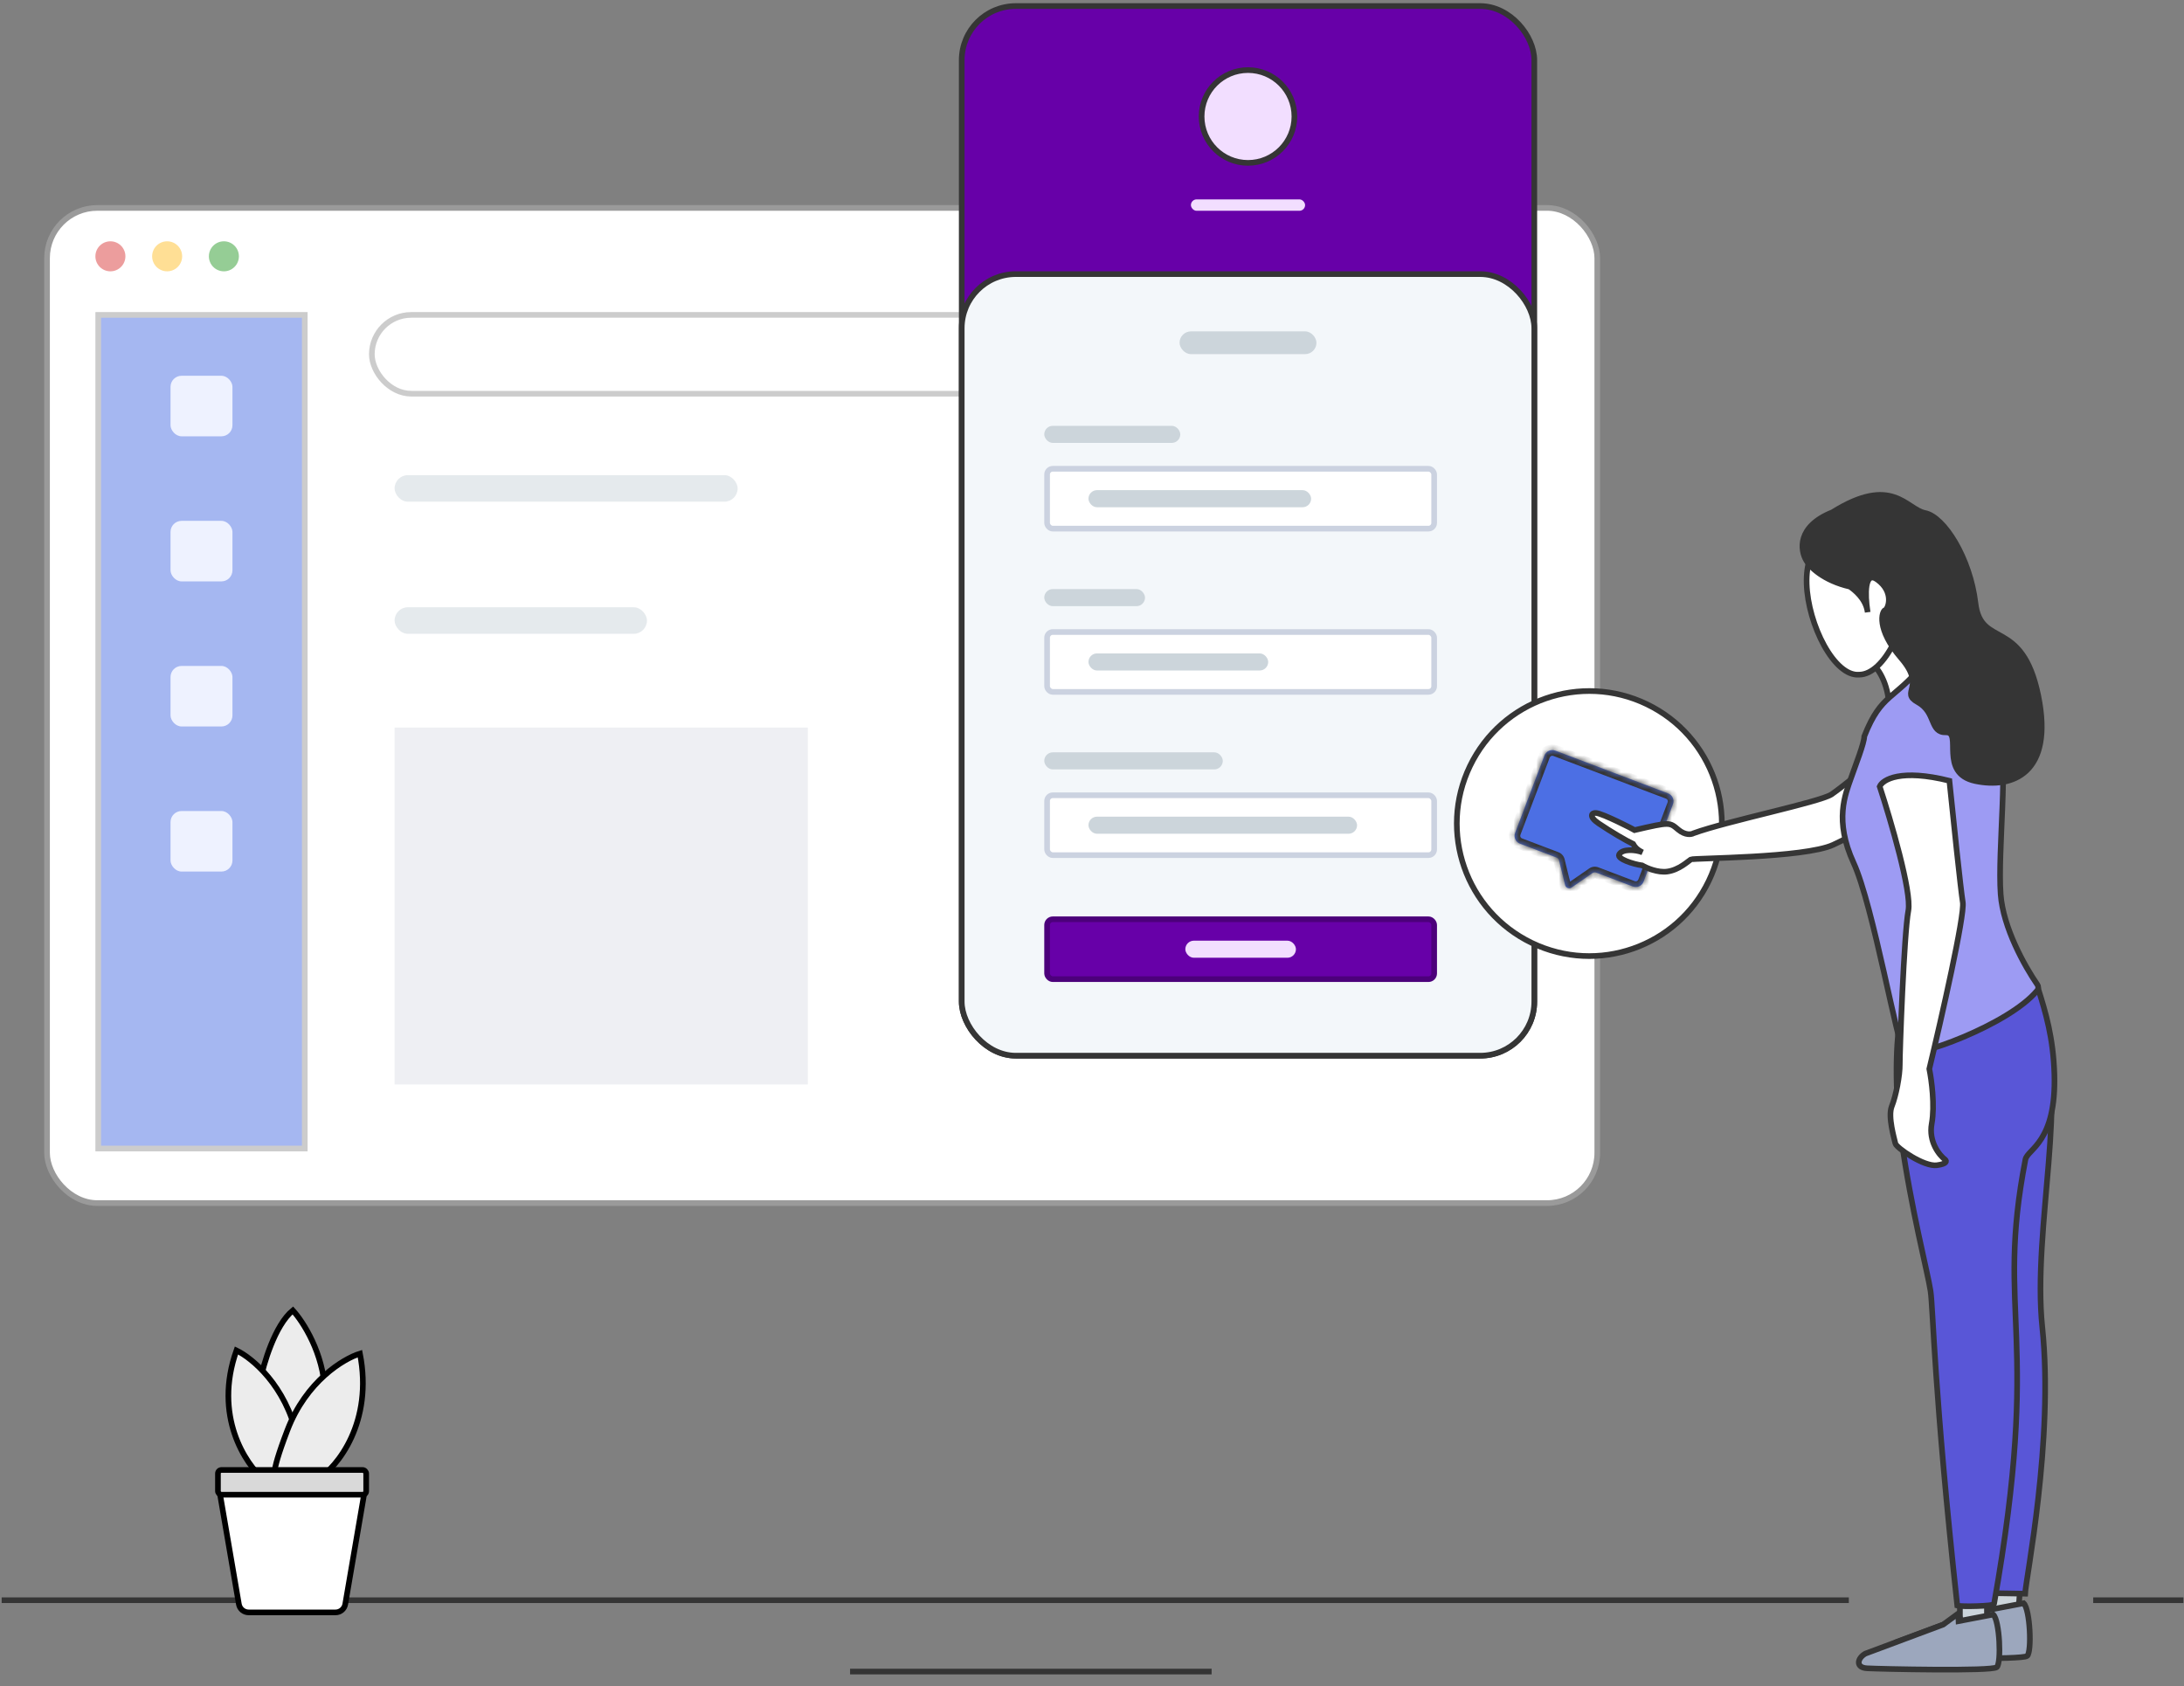 <svg width="386" height="298" viewBox="0 0 386 298" fill="none" xmlns="http://www.w3.org/2000/svg">
<rect x="0" y="0" width="386" height="298" fill="#808080" stroke="none"/>
<path d="M369.953 282.828L385.896 282.828" stroke="#353535"/>
<path d="M150.241 295.439L214.143 295.439" stroke="#353535"/>
<path d="M0.293 282.829L326.761 282.829" stroke="#353535"/>
<rect x="8.312" y="36.748" width="273.992" height="175.891" rx="8.884" fill="white" stroke="#9A9A9A"/>
<g opacity="0.5">
<rect x="65.719" y="55.655" width="172.893" height="13.929" rx="6.965" fill="white" stroke="#9A9A9A"/>
<rect x="17.36" y="55.655" width="36.504" height="147.34" fill="#4C6FE4" stroke="#9A9A9A"/>
<rect x="69.74" y="83.979" width="60.631" height="4.692" rx="2.346" fill="#CCD5DB"/>
<rect x="69.74" y="107.331" width="44.606" height="4.692" rx="2.346" fill="#CCD5DB"/>
<rect x="69.74" y="128.594" width="73.036" height="63.08" fill="#DDE0E8"/>
<rect x="30.14" y="66.415" width="10.944" height="10.7" rx="1.956" fill="#DEE6FF"/>
<rect x="30.14" y="92.058" width="10.944" height="10.7" rx="1.956" fill="#DEE6FF"/>
<rect x="30.14" y="117.701" width="10.944" height="10.7" rx="1.956" fill="#DEE6FF"/>
<rect x="30.14" y="143.343" width="10.944" height="10.7" rx="1.956" fill="#DEE6FF"/>
<circle cx="19.513" cy="45.302" r="2.653" fill="#DA3C3C"/>
<circle cx="29.541" cy="45.302" r="2.653" fill="#FFBF2B"/>
<circle cx="39.57" cy="45.302" r="2.653" fill="#2B9B2B"/>
</g>
<rect x="169.975" y="1.068" width="101.197" height="185.519" rx="9.562" fill="#6700A8" stroke="#353535"/>
<rect x="169.975" y="48.445" width="101.197" height="138.142" rx="9.562" fill="#F3F7FA" stroke="#353535"/>
<rect x="185.062" y="82.851" width="68.411" height="10.581" rx="1.009" fill="white" stroke="#CBD2E0"/>
<rect x="184.562" y="75.261" width="24.041" height="3.019" rx="1.509" fill="#CCD5DB"/>
<rect x="208.477" y="58.567" width="24.193" height="4.025" rx="2.012" fill="#CCD5DB"/>
<rect x="192.374" y="86.632" width="39.355" height="3.019" rx="1.509" fill="#CCD5DB"/>
<rect x="185.062" y="111.705" width="68.411" height="10.581" rx="1.009" fill="white" stroke="#CBD2E0"/>
<rect x="192.374" y="115.487" width="31.768" height="3.019" rx="1.509" fill="#CCD5DB"/>
<rect x="184.562" y="104.116" width="17.808" height="3.019" rx="1.509" fill="#CCD5DB"/>
<rect x="185.062" y="140.56" width="68.411" height="10.581" rx="1.009" fill="white" stroke="#CBD2E0"/>
<rect x="184.562" y="132.971" width="31.553" height="3.019" rx="1.509" fill="#CCD5DB"/>
<rect x="192.374" y="144.342" width="47.475" height="3.019" rx="1.509" fill="#CCD5DB"/>
<rect x="185.062" y="162.478" width="68.411" height="10.581" rx="1.009" fill="#6700A8" stroke="#4C007B"/>
<rect x="209.494" y="166.259" width="19.549" height="3.019" rx="1.509" fill="#F2DEFF"/>
<rect x="210.482" y="35.241" width="20.181" height="2.014" rx="1.007" fill="#F2DEFF"/>
<circle cx="220.573" cy="20.588" r="8.201" fill="#F2DEFF" stroke="#353535"/>
<circle cx="280.899" cy="145.559" r="23.418" transform="rotate(25.741 280.899 145.559)" fill="white" stroke="#353535"/>
<mask id="path-34-inside-1_508_6188" fill="white">
<path fill-rule="evenodd" clip-rule="evenodd" d="M274.881 132.668C274.116 132.378 273.261 132.763 272.97 133.528L267.782 147.206C267.492 147.971 267.877 148.827 268.642 149.117L275.092 151.563C275.32 151.65 275.491 151.843 275.549 152.079L276.618 156.431C276.742 156.935 277.332 157.159 277.759 156.864L281.445 154.315C281.645 154.177 281.901 154.146 282.129 154.232L288.579 156.678C289.344 156.969 290.199 156.584 290.489 155.818L295.677 142.14C295.968 141.375 295.583 140.519 294.818 140.229L274.881 132.668Z"/>
</mask>
<path fill-rule="evenodd" clip-rule="evenodd" d="M274.881 132.668C274.116 132.378 273.261 132.763 272.97 133.528L267.782 147.206C267.492 147.971 267.877 148.827 268.642 149.117L275.092 151.563C275.32 151.65 275.491 151.843 275.549 152.079L276.618 156.431C276.742 156.935 277.332 157.159 277.759 156.864L281.445 154.315C281.645 154.177 281.901 154.146 282.129 154.232L288.579 156.678C289.344 156.969 290.199 156.584 290.489 155.818L295.677 142.14C295.968 141.375 295.583 140.519 294.818 140.229L274.881 132.668Z" fill="#4C6FE4"/>
<path d="M272.97 133.528L272.035 133.173L272.97 133.528ZM274.881 132.668L275.236 131.733L274.881 132.668ZM267.782 147.206L266.847 146.851L267.782 147.206ZM268.642 149.117L268.997 148.182L268.997 148.182L268.642 149.117ZM288.579 156.678L288.224 157.613L288.579 156.678ZM290.489 155.818L289.554 155.464L290.489 155.818ZM295.677 142.14L296.612 142.495L296.612 142.495L295.677 142.14ZM294.818 140.229L295.172 139.294L294.818 140.229ZM281.445 154.315L280.876 153.493L281.445 154.315ZM282.129 154.232L281.774 155.167L282.129 154.232ZM276.618 156.431L275.647 156.67L276.618 156.431ZM277.759 156.864L277.19 156.041L277.759 156.864ZM275.092 151.563L274.737 152.498L275.092 151.563ZM275.549 152.079L274.578 152.318L275.549 152.079ZM273.905 133.882C274 133.634 274.278 133.508 274.526 133.603L275.236 131.733C273.954 131.247 272.521 131.891 272.035 133.173L273.905 133.882ZM268.717 147.561L273.905 133.882L272.035 133.173L266.847 146.851L268.717 147.561ZM268.997 148.182C268.748 148.088 268.623 147.809 268.717 147.561L266.847 146.851C266.361 148.133 267.006 149.566 268.288 150.052L268.997 148.182ZM275.447 150.628L268.997 148.182L268.288 150.052L274.737 152.498L275.447 150.628ZM274.578 152.318L275.647 156.67L277.589 156.193L276.52 151.841L274.578 152.318ZM278.327 157.686L282.013 155.138L280.876 153.493L277.19 156.041L278.327 157.686ZM288.933 155.743L282.483 153.297L281.774 155.167L288.224 157.613L288.933 155.743ZM289.554 155.464C289.46 155.713 289.182 155.838 288.933 155.743L288.224 157.613C289.506 158.099 290.938 157.455 291.425 156.173L289.554 155.464ZM294.742 141.785L289.554 155.464L291.425 156.173L296.612 142.495L294.742 141.785ZM294.463 141.164C294.712 141.259 294.837 141.537 294.742 141.785L296.612 142.495C297.099 141.213 296.454 139.78 295.172 139.294L294.463 141.164ZM274.526 133.603L294.463 141.164L295.172 139.294L275.236 131.733L274.526 133.603ZM282.013 155.138C281.943 155.186 281.854 155.197 281.774 155.167L282.483 153.297C281.948 153.094 281.347 153.167 280.876 153.493L282.013 155.138ZM275.647 156.67C275.938 157.854 277.324 158.38 278.327 157.686L277.19 156.041C277.339 155.938 277.546 156.016 277.589 156.193L275.647 156.67ZM274.737 152.498C274.658 152.468 274.598 152.4 274.578 152.318L276.52 151.841C276.383 151.285 275.982 150.831 275.447 150.628L274.737 152.498Z" fill="#353535" mask="url(#path-34-inside-1_508_6188)"/>
<path d="M351.969 278.679H357.172L356.745 284.717L354.587 285.61L352.219 284.7L351.969 282.884V278.679Z" fill="#CCD5DB" stroke="#353535"/>
<path d="M358.289 292.674C359.123 291.914 358.81 284.446 357.659 283.364L351.535 284.537L351.475 283.192L348.811 285.147L335.063 290.273C333.587 291.122 333.333 292.759 335.361 292.869C337.656 292.992 357.454 293.434 358.289 292.674Z" fill="#9CA7BD" stroke="#353535"/>
<path d="M346.396 281.335H351.173V285.429L349.466 288.124L346.611 287.993L346.396 285.552V281.335Z" fill="#CCD5DB" stroke="#353535"/>
<path d="M360.956 234.613C359.13 217.273 365.914 192.285 360.422 181.54L351.618 204.177L351.949 281.578L357.919 281.677C357.993 279.325 363.043 254.442 360.956 234.613Z" fill="#5956D7" stroke="#353535"/>
<path d="M335.985 200.908C334.557 190.594 335.368 181.924 335.956 179.148L360.215 174.712C361.564 178.975 362.895 183.462 363.09 189.836C363.462 201.972 358.337 203.06 357.973 204.938C352.581 232.731 360.962 235.409 352.42 283.532C352.364 283.852 346.758 284.028 345.928 283.779C341.792 245.779 341.677 231.378 341.205 228.18C340.733 224.982 337.77 213.8 335.985 200.908Z" fill="#5956D7" stroke="#353535"/>
<path d="M333.759 123.4C333.154 119.371 331.214 117.343 330.32 116.833C331.232 114.322 333.094 109.185 333.247 108.725C333.4 108.265 337.429 108.99 339.425 109.41L342.677 120.119L333.759 123.4Z" fill="white" stroke="#353535"/>
<path d="M323.688 140.412C325.387 139.311 333.408 132.719 334.835 131.592L334.024 143.38C332.855 144.468 328.07 147.447 323.983 149.323C318.874 151.667 299.289 151.639 298.847 151.904C298.404 152.169 296.767 153.762 294.678 154.042C293.008 154.266 291.053 153.439 290.237 152.958C288.583 152.727 285.793 151.791 286.156 151.044C286.672 149.983 289.093 150.154 290.308 150.654C289.163 150.096 288.853 149.533 288.657 149.176L288.651 149.166C287.403 148.575 284.784 147.052 282.529 145.524C280.751 144.319 281.313 143.619 282.053 143.687C283.18 143.723 288.801 146.632 288.915 146.712C295.277 145.237 295.053 145.339 296.621 146.638C297.875 147.678 298.935 147.496 299.308 147.274C305.24 145.111 321.563 141.788 323.688 140.412Z" fill="white" stroke="#353535"/>
<path d="M328.581 119.243L328.564 119.243L328.547 119.244C327.514 119.319 326.437 118.866 325.368 117.95C324.302 117.035 323.287 115.692 322.4 114.091C320.626 110.886 319.418 106.746 319.308 103.208C319.197 99.683 320.151 97.273 321.691 95.723C323.238 94.168 325.444 93.41 327.972 93.331C330.499 93.252 332.749 93.87 334.389 95.326C336.024 96.777 337.126 99.122 337.236 102.647C337.347 106.18 336.344 110.37 334.692 113.673C333.867 115.323 332.891 116.728 331.835 117.714C330.777 118.701 329.675 119.238 328.581 119.243Z" fill="white" stroke="#353535"/>
<path d="M329.497 130.133C332.547 122.386 334.841 123.815 340.047 117.219C343.715 118.718 351.984 123.353 353.343 128.41C355.041 134.73 353.045 150.182 353.593 158.021C354.006 163.942 357.875 170.832 360.076 174.021C360.296 174.34 360.303 174.762 360.057 175.062C355.066 181.154 338.047 187.266 336.54 185.99C335.374 185.002 331.079 160.064 327.609 152.516C324.138 144.969 326.148 140.412 327.15 137.518C327.952 135.202 329.469 131.423 329.497 130.133Z" fill="#9D9BF3" stroke="#353535"/>
<path d="M319.257 99.073C318.164 97.279 317.556 93.062 323.864 90.547C334.485 83.886 336.873 90.012 340.236 90.676C343.599 91.341 348.19 98.605 349.145 106.626C350.101 114.646 357.373 109.068 360.23 122.91C363.087 136.752 355.605 139.425 349.112 138.041C342.618 136.656 346.883 129.343 343.95 129.437C341.017 129.531 342.235 125.91 338.967 124.115C335.7 122.319 340.496 121.502 336.021 116.323C331.546 111.145 332.616 108.029 333.176 107.832C333.737 107.636 334.834 104.635 331.813 102.448C329.486 100.764 329.642 105.202 330.044 107.897C330.063 107.998 330.079 108.1 330.091 108.203C330.075 108.104 330.059 108.002 330.044 107.897C329.633 105.731 327.813 104.277 326.963 103.687C322.261 102.605 319.866 100.16 319.257 99.073Z" fill="#353535" stroke="#353535"/>
<path d="M344.536 137.995C335.957 135.852 332.748 137.776 332.217 139.006C334.162 144.95 337.899 157.659 337.281 160.938C336.509 165.037 335.745 186.082 335.77 188.088C335.795 190.094 335.09 193.704 334.352 195.534C333.614 197.363 334.833 201.356 334.989 202.106C335.144 202.856 340.039 206.256 342.322 205.95C344.149 205.705 344.066 205.197 343.796 204.974C342.757 204.183 340.825 201.801 341.412 198.596C341.999 195.39 341.373 190.811 340.986 188.922C343.114 180.059 347.277 161.763 346.903 159.485C346.529 157.208 345.17 144.21 344.536 137.995Z" fill="white" stroke="#353535"/>
<path d="M352.911 294.667C353.746 293.907 353.433 286.439 352.282 285.357L346.158 286.53L346.097 285.185L343.433 287.14L329.686 292.266C328.21 293.115 327.956 294.752 329.984 294.861C332.279 294.985 352.077 295.427 352.911 294.667Z" fill="#9CA7BD" stroke="#353535"/>
<path d="M51.756 231.609C48.583 234.215 46.563 241.097 45.949 244.213C45.619 245.96 44.958 249.566 44.958 250.019C44.958 250.472 48.31 253.277 49.986 254.622L53.738 254.126L57.42 245.983C57.194 239.185 53.55 233.568 51.756 231.609Z" fill="#ECECEC" stroke="black"/>
<path d="M41.791 238.684C37.701 250.225 43.355 258.759 46.693 261.583L52.738 261.406C53.501 262.702 54.522 263.026 52.505 253.95C50.488 244.874 44.522 239.991 41.791 238.684Z" fill="#ECECEC" stroke="black"/>
<path d="M63.614 239.247C65.979 251.26 59.755 259.244 56.041 261.552L49.474 260.132C48.531 261.304 47.474 261.475 50.791 252.79C54.108 244.105 60.722 240.143 63.614 239.247Z" fill="#ECECEC" stroke="black"/>
<path d="M38.737 263.226C38.672 262.844 38.966 262.496 39.353 262.496H63.885C64.272 262.496 64.567 262.844 64.501 263.226L61.02 283.527C60.876 284.367 60.148 284.982 59.295 284.982H43.943C43.09 284.982 42.362 284.367 42.218 283.527L38.737 263.226Z" fill="white" stroke="black"/>
<rect x="38.519" y="259.81" width="26.2" height="4.372" rx="0.625" fill="#D9D9D9" stroke="black"/>
</svg>
